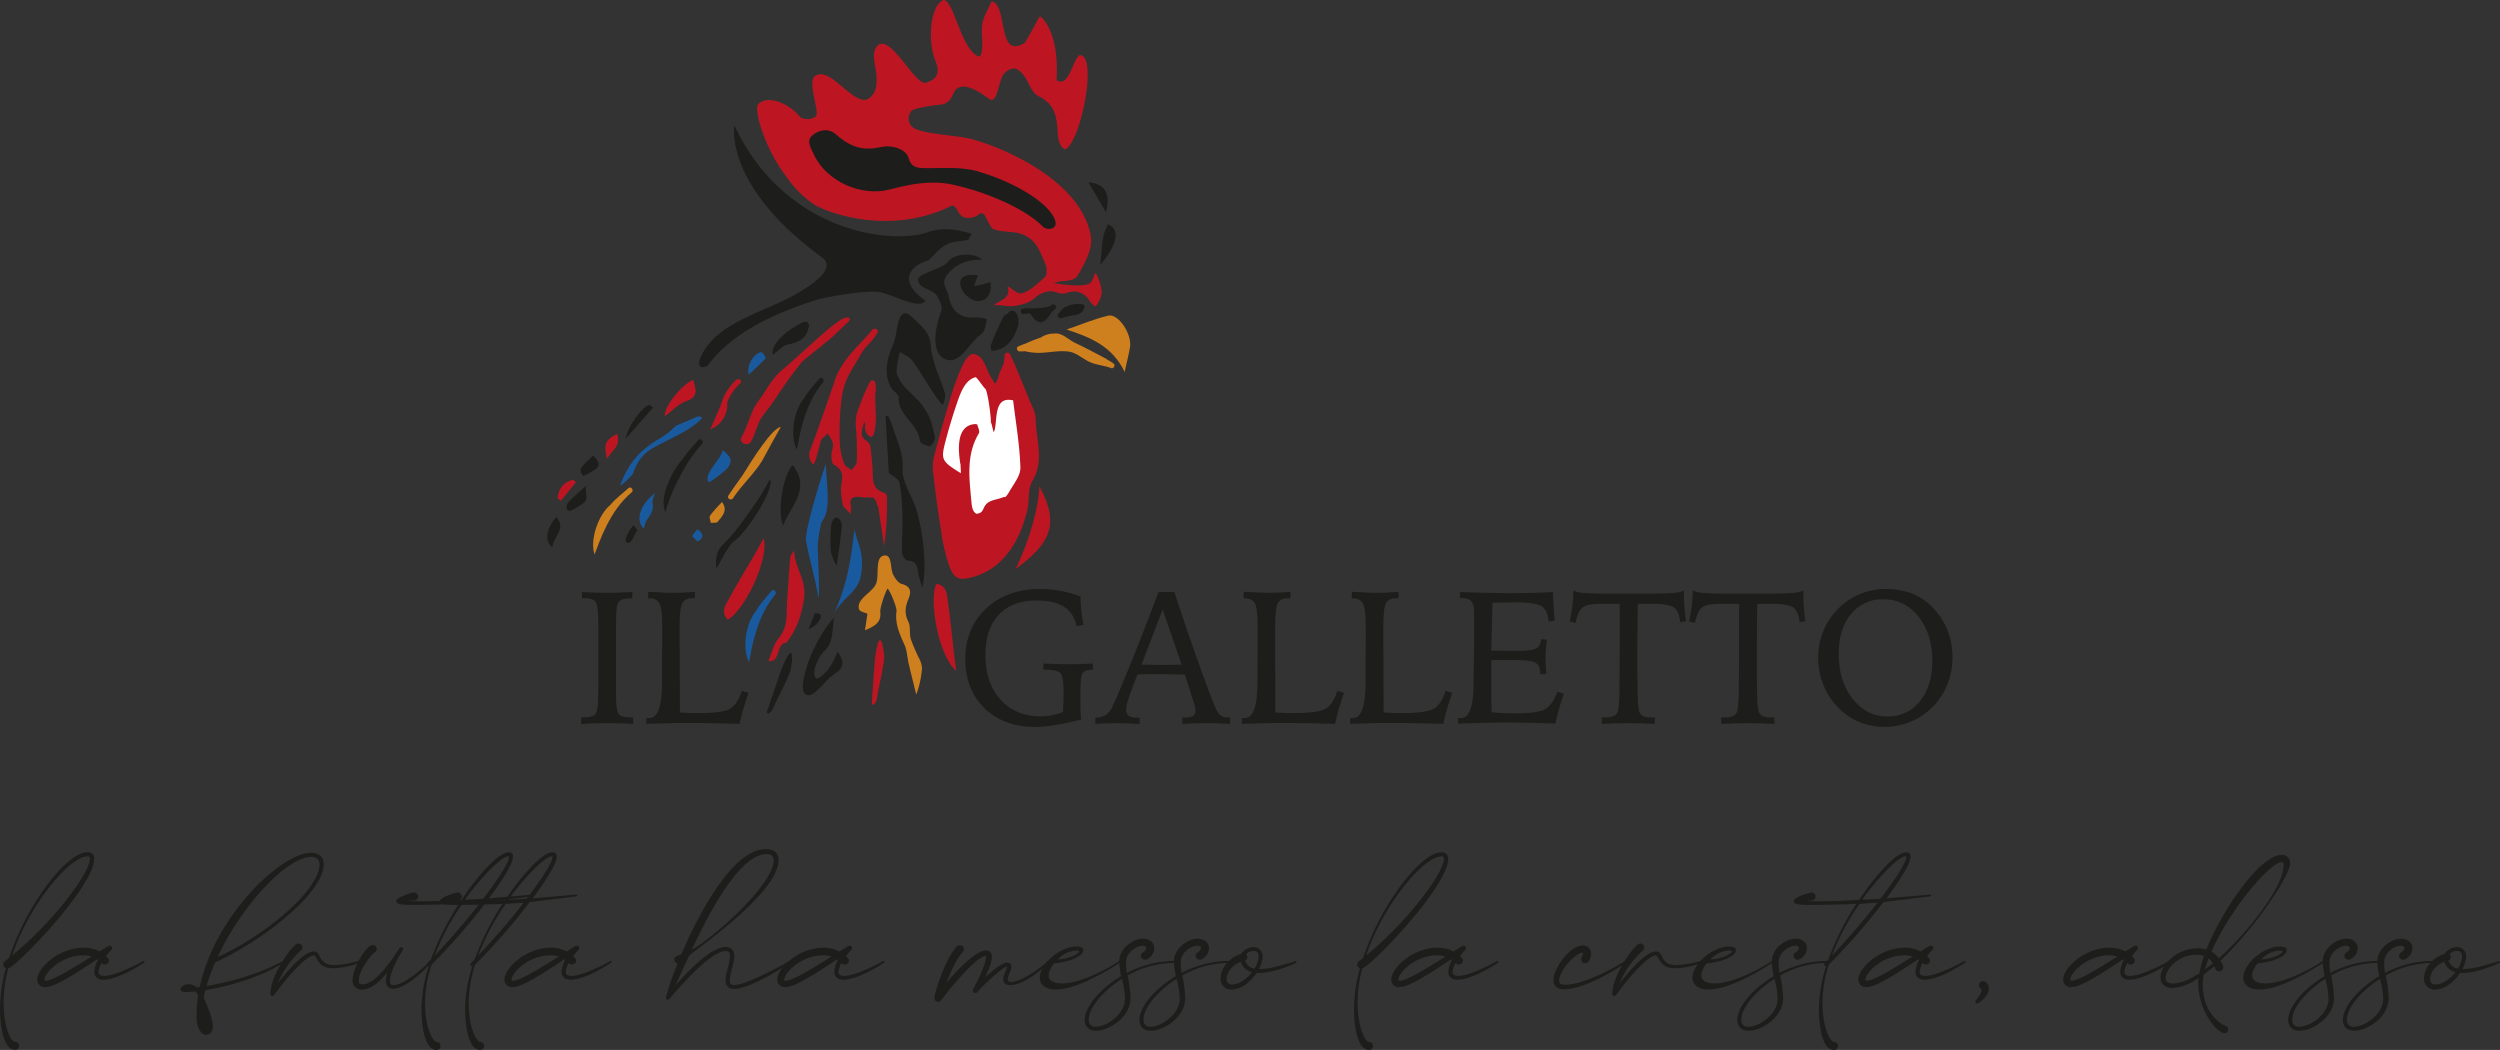 <svg xmlns="http://www.w3.org/2000/svg" width="899.87" height="377.92" viewBox="0 0 899.87 377.92">
  <rect x="0" y="0" width="899.87" height="377.92" fill="#333333" stroke="none"/>
  <defs>
    <style>
      .b11a8364-b866-49bd-b548-69d18d872000 {
        fill: #1d1d1b;
      }

      .f8e5633c-043f-4994-8cb8-2d38a9493977 {
        fill: #bd1622;
      }

      .b64da23d-872b-4bf1-b877-3280d9d9bcda {
        fill: #ce7f1e;
      }

      .b6aaef7f-c2d1-4dab-9ac8-bc69a0f997d7 {
        fill: #195a9f;
      }

      .a7bfb7f4-14d2-4918-849b-affa10779a7b {
        fill: #fff;
      }

      .ad7089d7-5f4e-443e-b7b8-9c2a568d19ba {
        fill: none;
      }
    </style>
  </defs>
  <title>Logo e claim</title>
  <g id="a6488b3a-a43a-47e8-826b-7a845cb8d96a" data-name="Livello 2">
    <g id="b20a2088-5b94-496c-ba1e-adc222c90ff8" data-name="Livello 1">
      <g>
        <g>
          <g>
            <path class="b11a8364-b866-49bd-b548-69d18d872000" d="M209.48,213.11c1.55.08,3.09.15,4.62.19s3,.07,4.49.07c1.24,0,2.62,0,4.16-.07s3.14-.11,4.85-.19v2.26H227a7.94,7.94,0,0,0-3.24.5,2.82,2.82,0,0,0-1.51,1.66,10.48,10.48,0,0,0-.38,2.48c-.08,1.14-.12,3-.12,5.57v23.2c0,2.61.06,4.46.18,5.52a7.51,7.51,0,0,0,.58,2.36,2.51,2.51,0,0,0,1.55,1.2,10.29,10.29,0,0,0,3.14.37h.7v2.32c-1.91-.08-3.67-.15-5.29-.2s-3-.06-4-.06c-1.29,0-2.74,0-4.36.06s-3.31.12-5.08.2v-2.32h.66a10.3,10.3,0,0,0,3.16-.37,2.5,2.5,0,0,0,1.53-1.2,8.63,8.63,0,0,0,.65-2.94q.18-2.06.18-7.41V228c0-3.48,0-6-.14-7.43a12.71,12.71,0,0,0-.43-3.08,2.68,2.68,0,0,0-1.44-1.66,7.81,7.81,0,0,0-3.24-.5h-.6Z"/>
            <path class="b11a8364-b866-49bd-b548-69d18d872000" d="M233.35,213c2.37.14,4.17.23,5.4.29s2.23.08,3,.08c1.44,0,2.85,0,4.24-.08s2.77-.14,4.14-.25v2.33h-1a3.62,3.62,0,0,0-3.56,1.81c-.62,1.2-.93,4-.93,8.32v6.61l.1,24.35c1.24.07,2.42.12,3.54.16s2.18.05,3.17.05q8.93,0,11.49-1.65t4.11-6.37l2.39.73q-1,2.87-1.82,5.62t-1.4,5.55q-5.52-.17-10.16-.24t-8.7-.09q-2.85,0-6.38.09t-8.31.24V258.4l.45.05h.64q4.5,0,4.53-12.79c0-1.93,0-3.43,0-4.52l.07-9q0-1.46,0-3.75c0-1.53,0-2.59,0-3.19,0-4.08-.32-6.73-1-8s-1.92-1.84-3.8-1.84h-.27Z"/>
            <path class="b11a8364-b866-49bd-b548-69d18d872000" d="M388.9,214.67c.05,1.64.16,3.31.33,5s.44,3.43.77,5.21l-2.53.53a10.24,10.24,0,0,0-4.45-7q-3.54-2.25-10-2.26-8.71,0-13.51,5.13t-4.81,14.49q0,10.08,5.48,16.09t14.54,6a19.2,19.2,0,0,0,3.82-.39,26.56,26.56,0,0,0,4.09-1.18c.07-1.7.12-3.16.15-4.35s.05-2.18.05-2.93q0-5.69-1.26-6.83T376,241.07h-.46v-2.26c1.88.09,3.63.15,5.24.2s3,.06,4.07.06c1.62,0,3.13,0,4.54-.06s2.75-.11,4-.2v2.26c-1.86,0-3.08.36-3.64,1.08s-.85,2.95-.85,6.7v3.46c0,1.71,0,3,.06,4s.12,1.85.2,2.71l-3.29.73a65.07,65.07,0,0,1-13,1.93q-11.54,0-18.47-6.72t-6.94-17.82Q347.5,226,355,219t19.37-7a41.44,41.44,0,0,1,7.23.65A47.09,47.09,0,0,1,388.9,214.67Z"/>
            <path class="b11a8364-b866-49bd-b548-69d18d872000" d="M417,213.11h5.72q4.32,13.2,8.2,24.12t6.1,16.41q1.33,3.15,2.29,3.89a4.58,4.58,0,0,0,2.76.73h.67v2.29c-1.73-.08-3.31-.15-4.74-.2s-2.63-.06-3.61-.06c-1.24,0-2.6,0-4.09.06s-3.05.12-4.72.2v-2.29h.63a6.53,6.53,0,0,0,3.23-.55,2.21,2.21,0,0,0,.86-2,5.89,5.89,0,0,0-.13-1.18,14.14,14.14,0,0,0-.43-1.55l-3.26-10.2-3.46,0c-2.66-.06-4.37-.1-5.12-.1l-4.27,0c-1.34,0-2.74,0-4.18.08-1.57,4-2.65,6.88-3.22,8.7a15,15,0,0,0-.87,3.9,2.66,2.66,0,0,0,.87,2.28,5.39,5.39,0,0,0,3.09.65h.9v2.29c-1.62-.08-3.13-.15-4.54-.2s-2.66-.06-3.77-.06q-1.33,0-3.33.06c-1.33,0-2.77.12-4.32.2v-2.26a7.33,7.33,0,0,0,3.74-.94,7.2,7.2,0,0,0,2.41-3q1.86-3.89,6.6-15.59T417,213.11Zm1.5,6.25-7.62,19.88,1.83,0c2.51.07,4.21.11,5.13.11,1.1,0,3.11,0,6-.11l1.46,0Z"/>
            <path class="b11a8364-b866-49bd-b548-69d18d872000" d="M447.69,213c2.37.14,4.17.23,5.4.29s2.22.08,3,.08c1.44,0,2.85,0,4.24-.08s2.76-.14,4.14-.25v2.33h-1c-1.76,0-2.94.6-3.56,1.81s-.93,4-.93,8.32v6.61l.09,24.35c1.25.07,2.43.12,3.55.16s2.18.05,3.17.05q8.91,0,11.49-1.65t4.11-6.37l2.39.73q-1,2.87-1.83,5.62c-.53,1.84-1,3.69-1.39,5.55q-5.52-.17-10.16-.24c-3.1-.06-6-.09-8.7-.09q-2.85,0-6.38.09t-8.32.24V258.4l.45.05h.65q4.49,0,4.53-12.79c0-1.93,0-3.43,0-4.52l.06-9c0-1,0-2.22,0-3.75s0-2.59,0-3.19c0-4.08-.32-6.73-1-8s-1.92-1.84-3.81-1.84h-.26Z"/>
            <path class="b11a8364-b866-49bd-b548-69d18d872000" d="M486.63,213c2.37.14,4.17.23,5.4.29s2.22.08,3,.08c1.44,0,2.86,0,4.25-.08s2.76-.14,4.14-.25v2.33h-1a3.6,3.6,0,0,0-3.55,1.81c-.63,1.2-.93,4-.93,8.32v6.61l.09,24.35c1.24.07,2.43.12,3.55.16s2.17.05,3.17.05q8.91,0,11.49-1.65c1.71-1.1,3.09-3.22,4.1-6.37l2.4.73q-1,2.87-1.83,5.62t-1.4,5.55c-3.67-.11-7.06-.19-10.15-.24s-6-.09-8.7-.09c-1.9,0-4,0-6.38.09s-5.13.13-8.32.24V258.4l.45.05H487q4.49,0,4.52-12.79c0-1.93,0-3.43,0-4.52l.06-9c0-1,0-2.22,0-3.75s0-2.59,0-3.19q0-6.12-1-8c-.66-1.23-1.92-1.84-3.81-1.84h-.26Z"/>
            <path class="b11a8364-b866-49bd-b548-69d18d872000" d="M525.57,213.11q5.8.19,10.4.29t7.91.1q3.71,0,7.47-.1c2.52-.06,5.07-.16,7.67-.29,0,1.66.08,3.36.19,5.1s.25,3.48.4,5.24l-2.22.2q-.27-4-2.46-5.41t-9.48-1.41q-1.87,0-6.82.1l-1.46,0c0,2.66-.11,5.92-.2,9.78s-.15,6.36-.17,7.51h1c1.3,0,2.93,0,4.9.05s3.27,0,3.94,0q4.82,0,6.37-.89a3.77,3.77,0,0,0,1.67-3.33l2.1.2c-.16,1.37-.27,2.65-.35,3.82s-.11,2.26-.11,3.26c0,.58,0,1.82.16,3.73.05.68.08,1.21.1,1.56l-2.16.06v-.26c0-1.89-.55-3.16-1.65-3.83s-3.66-1-7.69-1H536.8c0,1.09,0,2.58,0,4.5s0,3.3,0,4.14c0,1.46,0,3,0,4.57s.07,3.45.13,5.57q1.67.21,3.78.3c1.4.07,3,.1,4.63.1q8.36,0,11-1.61t4.2-6.2l2.39.8c-.66,1.84-1.25,3.64-1.76,5.42s-.95,3.53-1.33,5.28c-3.48-.13-6.71-.23-9.71-.29s-5.69-.1-8.11-.1c-3.3,0-8.63.12-16,.36l-1.2,0V258.4l.45.05h.65q4.43,0,4.49-12.44c0-2.08,0-3.71.07-4.88l.13-9.08c0-1.95,0-3.85,0-5.69s0-3.83,0-6c0-1.91-.35-3.23-1.06-4s-2-1.1-3.79-1.1h-.26Z"/>
            <path class="b11a8364-b866-49bd-b548-69d18d872000" d="M576.57,258.23h1.16a7,7,0,0,0,3.36-.59,3.27,3.27,0,0,0,1.4-2.14,51.37,51.37,0,0,0,.41-7.48q.12-6.45.12-20.09v-10.6H576.3c-3.26,0-5.45.43-6.6,1.31s-2,2.72-2.54,5.54l-2.17-.47a56.24,56.24,0,0,0,1-5.68,47,47,0,0,0,.33-5.49,10.36,10.36,0,0,0,4,.9q3,.26,10.66.26h8.11q10.11,0,13-.25a10.66,10.66,0,0,0,4.07-.91q0,.33,0,1.05c0,.47,0,.84,0,1.08,0,1.39.06,2.84.18,4.32s.31,3,.55,4.59l-2.1.4c-.26-2.51-.94-4.21-2-5.12s-3.41-1.42-6.93-1.53H589.5c0,1.26,0,3-.07,5.35q-.06,9.07-.06,12.21c0,7.86,0,13.2.15,16a24.42,24.42,0,0,0,.51,5.22,2.76,2.76,0,0,0,1.44,1.66,7.55,7.55,0,0,0,3,.47h1.17v2.32c-1.84-.08-3.58-.15-5.21-.2s-3.08-.06-4.37-.06q-1.7,0-4.17.06c-1.65,0-3.44.12-5.37.2Z"/>
            <path class="b11a8364-b866-49bd-b548-69d18d872000" d="M619.53,258.23h1.17a7,7,0,0,0,3.35-.59,3.2,3.2,0,0,0,1.4-2.14,50.61,50.61,0,0,0,.42-7.48q.11-6.45.11-20.09v-10.6h-6.71c-3.26,0-5.46.43-6.6,1.31s-2,2.72-2.55,5.54l-2.16-.47c.42-1.92.74-3.82,1-5.68a47,47,0,0,0,.33-5.49,10.26,10.26,0,0,0,4,.9q3,.26,10.66.26h8.11q10.11,0,13-.25a10.71,10.71,0,0,0,4.07-.91q0,.33,0,1.05c0,.47,0,.84,0,1.08,0,1.39.06,2.84.19,4.32s.3,3,.54,4.59l-2.09.4c-.27-2.51-1-4.21-2.05-5.12s-3.4-1.42-6.93-1.53h-6.28c0,1.26-.05,3-.07,5.35q-.06,9.07-.07,12.21c0,7.86,0,13.2.16,16a23.73,23.73,0,0,0,.51,5.22,2.77,2.77,0,0,0,1.43,1.66,7.57,7.57,0,0,0,3.06.47h1.16v2.32c-1.84-.08-3.57-.15-5.2-.2s-3.09-.06-4.38-.06c-1.12,0-2.52,0-4.17.06s-3.44.12-5.37.2Z"/>
            <path class="b11a8364-b866-49bd-b548-69d18d872000" d="M678.69,212a26.34,26.34,0,0,1,9,1.44,21,21,0,0,1,7.2,4.48,25.07,25.07,0,0,1,5.91,8.48,26,26,0,0,1,2,10.24,25.69,25.69,0,0,1-2.16,10.44,24.32,24.32,0,0,1-6.15,8.48,24.43,24.43,0,0,1-25.72,4.12,22.62,22.62,0,0,1-7.9-5.82,25.19,25.19,0,0,1-4.77-7.91,26.07,26.07,0,0,1-1.65-9.24,25.15,25.15,0,0,1,2-9.93,24.57,24.57,0,0,1,13.38-13.09A23.64,23.64,0,0,1,678.69,212Zm16.82,25.8q0-9.67-5-15.88a15.47,15.47,0,0,0-12.57-6.2,14.43,14.43,0,0,0-11.68,5.32q-4.41,5.32-4.41,14.24,0,9.9,5,16.25t12.51,6.36a14.33,14.33,0,0,0,11.69-5.47Q695.51,247,695.51,237.81Z"/>
          </g>
          <g>
            <g>
              <path class="b11a8364-b866-49bd-b548-69d18d872000" d="M233.75,145.71c-2.33.43-7.82,7.67-8.55,12.23l9.85-11.2Z"/>
              <path class="f8e5633c-043f-4994-8cb8-2d38a9493977" d="M249.53,136.68c-4,1.68-10.51,9.46-10.24,13.16,2.82-2.07,5-4.56,7.74-5.47C252,142.7,250.16,139.77,249.53,136.68Z"/>
              <path class="b11a8364-b866-49bd-b548-69d18d872000" d="M294.89,136.26c-1.83,2.34-4,4.47-5.43,7.06-3.59,4.05-5.32,13.59-2.62,18.53,1-5.16,2.71-16.4,9.41-24.24C297,136.68,295.65,135.29,294.89,136.26Z"/>
              <path class="b11a8364-b866-49bd-b548-69d18d872000" d="M251.38,158.37c-1.9,2.28-4.11,4.34-5.65,6.88-3.73,3.92-8.73,14.05-6.2,19.08,1.22-5.13,6.22-17,13.17-24.57C253.52,158.86,252.17,157.42,251.38,158.37Z"/>
              <path class="b64da23d-872b-4bf1-b877-3280d9d9bcda" d="M227.35,177.24c.94-.78-.2-2.38-1.12-1.55-2.19,2-4.66,3.74-6.53,6.05-4.22,3.39-7.52,12.5-5.69,17.83C215.91,194.65,219.44,183.85,227.35,177.24Z"/>
              <path class="b11a8364-b866-49bd-b548-69d18d872000" d="M291.14,117.58A1.39,1.39,0,0,0,290,115.8a3.09,3.09,0,0,0-.8.11c-6.81,3.23-12,8.47-11,11.81,1.86-1.34,3.45-3.29,5.36-3.69C288.15,123.07,290.25,121.67,291.14,117.58Z"/>
              <path class="b64da23d-872b-4bf1-b877-3280d9d9bcda" d="M263.84,179.36c3.1-4.78,7.43-8.59,10.45-13.42,0,.08,2.69-5.1,6.8-12.31-3.26.6-9.9,11.16-13.8,17.42-.2.32-3.61,5-5.11,7.34C261.51,179.43,263.17,180.39,263.84,179.36Z"/>
              <path class="f8e5633c-043f-4994-8cb8-2d38a9493977" d="M270.42,158.82c1.21-2.19,1.73-4.42,2.72-6.65,1.16-2.64,2.93-4.35,4.54-6.59.24-.33,6.23-9.39,8.75-12.45.75-.92,1.46-1.88,2.17-2.83,1.23-1.17,9.87-7.93,11.1-9.1l5.43-5.15a1.52,1.52,0,0,0,.34-.33l.11-.1,0,0c.85-1.4-.38-1.73-2.23-.89-4,1.85-16.86,14.42-21.65,18.29-3.6,2.9-6,7.66-8.63,11.21-3,4-3.69,8.71-6.12,13.06C265.72,159.41,269.22,161,270.42,158.82Z"/>
              <path class="f8e5633c-043f-4994-8cb8-2d38a9493977" d="M206.29,172.65c-3.65.89-5.17,3.36-5.62,6.62l1.21,1q2.72-3.36,5.42-6.71Z"/>
              <path class="b11a8364-b866-49bd-b548-69d18d872000" d="M198.8,197.07c.39-4,5.25-6.86,1.41-10.93C196.63,190.3,195.91,194.51,198.8,197.07Z"/>
              <path class="f8e5633c-043f-4994-8cb8-2d38a9493977" d="M222.06,156.14c-4.33,2.5-4.77,3.59-3.59,9.05C220,162.39,223.77,160.45,222.06,156.14Z"/>
              <path class="b11a8364-b866-49bd-b548-69d18d872000" d="M213.47,163.94c-5.23,5.07-5.23,5.07-3.55,7.4C216.3,168.38,216.77,167.41,213.47,163.94Z"/>
              <path class="b6aaef7f-c2d1-4dab-9ac8-bc69a0f997d7" d="M274.09,126.81c-2.23-.06-5.6,4.5-4.56,8,2.06-1.91,4.16-3.79,6.09-5.83C275.76,128.84,274.65,126.82,274.09,126.81Z"/>
              <path class="b11a8364-b866-49bd-b548-69d18d872000" d="M204.49,180.82a3.37,3.37,0,0,0-.51,2.3c0,.32,1,.95,1.22.84,1.93-1.08,4.08-2,5.53-3.58.72-.79.12-2.8.12-5.45C207.94,177.59,206.12,179.12,204.49,180.82Z"/>
              <path class="b11a8364-b866-49bd-b548-69d18d872000" d="M356.46,101.55c-1.19.35-2.38.72-3.59,1-.59.16-1.21.2-2.27.36l1.4-3.82c-5.23-.81-7.63,1.32-5.75,5.12.93,1.89,3.23,3.94,5.41,4.16C354.85,108.72,357.25,105.85,356.46,101.55Z"/>
              <path class="b11a8364-b866-49bd-b548-69d18d872000" d="M389.61,109.52a9.63,9.63,0,0,0-5.91.94.87.87,0,0,0-.77.27h0a17.52,17.52,0,0,0-2.05,2.41c-.51.74.23,1.44.94,1.38a.9.9,0,0,0,.69-.07c2.12-1.1,5.33-.52,7-2.27h.14V112a3.57,3.57,0,0,0,.68-1.32A1,1,0,0,0,389.61,109.52Z"/>
              <path class="f8e5633c-043f-4994-8cb8-2d38a9493977" d="M292.82,73.46c3.57,2.49,26.7,11.87,49.4.73,2.47-1.21,2.13,4.25,6,4.25,4.81,0,4.09-3,6.11-1.08.36.35,2.38,4.82,3,5,4.49,1.77,8.55.31,12.69,3,3.69,2.36,4.64,6.13,6.4,10,.41.92.41,3.76-.14,4.24-2.55,2.21-5.06,4.86-8.21,5.9-1.8.59-2.33-.72-5.45-2.52,1.52,4.38-2.52,5-5,6.89,3-.2,5.48.7,8.11.17s4.92-1.06,7-3a9.4,9.4,0,0,1,5.08-2.21c1.68-.2,4.09,1.35,5.58.76,3.62-1.41,6.86-.53,8.86,2.74.48.79,1.71,2,2,1.92,1-.55,2.29-3.8,2.29-4.63,0-3.19-1.83-7.35-2.42-7.37-.44,1.46-1,3.18-1.79,3.68-2.74,1.81-12.84,0-12.84,0,2.83-1.5,6.73.21,8.66-3.16,2.47-4.33,5.4-9.42,4.4-14.32-4.11-20.17-32.32-31.5-42.33-34.26-5.43-1.5-14.67-1.64-20-3.5-3.34-1.17-3.85-4.07-2.34-6.56.7-1.14,6.62-2,9.07-2.31,2.19-.24,4.4.1,6.25-4.22,2.48-5.81,10.71.44,12.79,2,3,2.24,3.34-6.21,5.23-8.83a5.39,5.39,0,0,1,3.8-2.14c1.18,0,2.6,1.33,3.44,2.43,1.86,2.47,2.91,6.4,5.22,7.49,10.75,5,4.22,16.34,9.69,19.26,5.54-2.44,11.76-33.06,5.54-34-2.66.45-3.83,12-8.61,9.09,1.08-18.18-5.71-22.89-5.87-23-.44-.22-2.27,4.31-5.62,9.57-9.57,5.75-6.22-11.48-11-14.65-.42-.27-.78-.53-1-.08-2.58,5.52-3.79,6.6-3.31,12.82.15,1.94.21,7.46-1.44,6.7C345.76,17.33,343.37.1,339.6,0c-4.84,2-5.8,14.94-2.89,21.89,1.67,4,.84,6.57-3.39,7.88S319,8.71,314.88,18c-1.18,4.08,1.69,8.39.26,14.13-.47,1.86-2.54,4.08-4.31,3.83-5.75-.8-12.44-12-17.54-8.57-2.63,1.84,1.57,12.68.53,14.21s-4.84,1.76-6.05.26c-3.42-4.21-11-7.94-14.74-4.47-2,1.82,2.37,16.32,10,26.18A38.26,38.26,0,0,0,292.82,73.46Z"/>
              <path class="f8e5633c-043f-4994-8cb8-2d38a9493977" d="M265.05,136.72a19.31,19.31,0,0,0-5.67,9.3q-1.86,4.26-3.71,8.51a9.43,9.43,0,0,0,6.07-9.66,17.91,17.91,0,0,1,4.67-6.81C267.32,137.23,266,135.88,265.05,136.72Z"/>
              <path class="b11a8364-b866-49bd-b548-69d18d872000" d="M398.84,80.72c-2.83,5-2,10-2.89,14.67C400.92,89.77,404.14,82.88,398.84,80.72Z"/>
              <path class="b11a8364-b866-49bd-b548-69d18d872000" d="M365.6,112.36a1,1,0,0,0-1.05-.39.77.77,0,0,0-.9,0,6.66,6.66,0,0,0-1.16,1.08,2.35,2.35,0,0,0-1.28.91,97.52,97.52,0,0,0-4.52,10.18c-.26.64.12,1.54.19,2.15,6-.36,8.11-4.71,9.68-9.15a1.73,1.73,0,0,0,0-.88A5.24,5.24,0,0,0,365.6,112.36Z"/>
              <path class="b11a8364-b866-49bd-b548-69d18d872000" d="M391.73,65.54l6.37,10.89C400.31,67.57,395.84,66.11,391.73,65.54Z"/>
              <path class="b11a8364-b866-49bd-b548-69d18d872000" d="M378.47,109.82c-1.43,1.25-7.8,1.19-7.8,1.19a11.35,11.35,0,0,0-2.63.16c-1.2.24-.69,2.09.51,1.84a11.89,11.89,0,0,1,2.21-.21c2.83,4.28,4.91,4.35,7.81-.49.43-.36.85-.74,1.25-1.14C380.71,110.3,379.38,109,378.47,109.82Z"/>
              <path class="b11a8364-b866-49bd-b548-69d18d872000" d="M303,189.15c.08-.9-.84-2.94-2-2.88s-1.78,2.14-1.89,3.28a72.29,72.29,0,0,0-.07,8.71c0,.75,1.57,5.14,2.15,5.21C301.77,199.62,302.73,193,303,189.15Z"/>
              <path class="f8e5633c-043f-4994-8cb8-2d38a9493977" d="M311.9,178.91c.61.25,2.52.25,2.3.07a3.16,3.16,0,0,1,.38.34,4.44,4.44,0,0,1,1.1,2.36.83.83,0,0,0,.41.6c.73,4.74,1.43,9.48,2.14,14.23a100.08,100.08,0,0,0,1-17.84,1.68,1.68,0,0,0-.9-1.3c-4-1-4.13-4.05-4.22-7.31-.08-2.92-.39-5.84-.74-8.74a3.56,3.56,0,0,0-1.15-2.45c-3.28-1.8-1.77-4.15-1.17-7.08.15.34.28.65.41,1a4.19,4.19,0,0,0,1.3,4.14c.15.13,1,.42,1.09.17a.79.79,0,0,0,.41-.36c1.32-2.56,1-8.53.91-8.67,0-2.15-.2-4.24-.12-6.3a10.77,10.77,0,0,0-.06-4.27,1,1,0,0,0-1.84,0h0a61,61,0,0,0-3.76,8.67,14.51,14.51,0,0,0-1.32,7.41,102.62,102.62,0,0,1,.32,12.65c0,1-1.2,2-1.84,3-.9-.71-2.26-1.25-2.63-2.18a25.9,25.9,0,0,1-1.56-6.44,97,97,0,0,1,.6-17.42c1.1-7.11,3.18-9,7.3-16.38a21.28,21.28,0,0,1,2.43-3,20.46,20.46,0,0,0,3.17-4.08,1,1,0,0,0-1.17-1.37,1,1,0,0,0-.81.41c-2.9,4.08-11.39,10.53-13.79,19.41,0,.1-6.21,18-8.65,24.41-.44,1.17,0,3.79,1.39,4.54.41.22,1.92-5.75,2.6-8.31.29-1.08,1.64-1.87,2.5-2.79.66,1.22,1.67,2.39,1.87,3.69s-.54,2.78-.53,4.18c0,1.16.16,3,.87,3.35,2.93,1.58,3.37,3.61,2.76,6.74-.48,2.42,0,5.09.43,7.58.17,1,1.4,1.79,2.85,3.51,0-.75.06-1.47.11-2.13,0-.23,0-.44.05-.65-1.47-5,4.27-3.11,5.38-3.19A1,1,0,0,1,311.9,178.91Z"/>
              <path class="b11a8364-b866-49bd-b548-69d18d872000" d="M225.62,195.26c1.71.87,2.62-2.8,3.74-4.34.14-.19-.84-1.21-1.31-1.85C226.68,190.52,224.15,194.5,225.62,195.26Z"/>
              <path class="b6aaef7f-c2d1-4dab-9ac8-bc69a0f997d7" d="M310,199.3c-.94-4.28-1.5-4.8-2.47-8.66-1.14,10.17-2.35,18.9-7.15,29.87,3.52-5.8,7.82-7.15,9.32-12.48A23.59,23.59,0,0,0,310,199.3Z"/>
              <path class="b11a8364-b866-49bd-b548-69d18d872000" d="M340.44,129.37c5.19,1.88,8.56-6.1,12.58-9a3.69,3.69,0,0,0,1.31-1.65,36,36,0,0,0,.89-3.86,13.58,13.58,0,0,0-3.64-.63c-5.58.66-9.17-2.06-10.12-7.75-.2-1.21-1-2.3-1.33-3.49-.52-2.11-.3-2.71,1.35-4.72,2.51-3.07,6.81-5,12.08-4.76-2.48-2.58-10-2.71-12.61,1-1.34,1.92-10.1,4-10.4,5.83-.57,3.37,4.93,3.73,6.46,5.82,1.18,1.63,2.36,4.41,1.75,6C336.29,118.48,335.19,127.46,340.44,129.37Z"/>
              <path class="f8e5633c-043f-4994-8cb8-2d38a9493977" d="M371.56,173.22c4.51-7.46,1.32-15,1.22-22.42,0-2.39-1.39-4.8-2.37-7.11-1.45-3.45-5.78-14.45-7-16.34a1,1,0,0,0-1.79.48,14.4,14.4,0,0,1-.45,3.36c-.39.84-.77,1.68-1.18,2.51s-1.66,6.35-2.32,3.44c-2.67-2.95-2.89-8.63-6.85-9.67-2.22-.58-4.06,3.32-4.95,5.37a87.57,87.57,0,0,0-3.67,10.1c-2.15,7.23-4.22,14.49-6.09,21.8a17.25,17.25,0,0,0-.14,6.17c.77,6.48,1.62,13,2.67,19.41a71,71,0,0,0,2.84,12.84c1.92,5.23,3.53,6,8.81,4.5A23.56,23.56,0,0,0,359.1,203c5.79-5.12,8.93-12,10.69-19.45C370.6,180.16,369.87,176,371.56,173.22Z"/>
              <path class="b11a8364-b866-49bd-b548-69d18d872000" d="M294.1,244.35c-2.75-1.39.7-8.3,2.32-9.71,3.79-3.31,3-7.4,3.77-12.35-7.87,8.65-13.15,24.82-10.54,27.37,2.79,2.72,6.92-4.61,10.64-7,3.46-2.22,3.86-4.35,1.22-8.07C299.72,238.94,297.7,242.47,294.1,244.35Z"/>
              <path class="b11a8364-b866-49bd-b548-69d18d872000" d="M324.89,168.77c.3-6-2.27-10.76-3.86-16a25.85,25.85,0,0,0-1.42-3.19l-.85.23c.39,6.95.79,13.9,1.16,20.4,1.45,1.25,3.59,2.19,3.84,3.48A76.25,76.25,0,0,1,324.83,186c.11,4.26-.29,8.54-.16,12.8,0,1.07,1.25,3,1.95,3,3.28,0,3.5,2.2,3.91,4.55a52.14,52.14,0,0,0,1.4,5.14c2.17-7.53-.19-24.21-3.08-30.73C327.13,176.87,324.69,172.69,324.89,168.77Z"/>
              <path class="b64da23d-872b-4bf1-b877-3280d9d9bcda" d="M327.85,230.07c-.59-2,0-4.49-.88-6.27-1.47-2.9-1.16-5.37,0-8.13,1.08-2.53,1-4.59-2.42-5.49-1.23-.32-2.34-2-3-3.24-1.18-2.17-.35-7.13-3-7-4,.2-1.81,7.35-3.33,10.42s-6.79,5.14-6.08,8.69c.26,1.29,2.17,1.33,3.08,1.89-.27,1.86-.51,3.46-.88,5.94,4-1.67,5.92-3.07,5.51-6.75-.14-1.24,1.75-6.93,2.64-8.29,1.18,1.3,3.37,7,3.21,8.12-.62,4.57,1.14,8.28,2.89,12.19.9,2,.95,4.41,1.46,6.61.88,3.77,1.83,7.51,2.75,11.27a34,34,0,0,0,2.07-9.52,8.28,8.28,0,0,0-1-3.44A72.41,72.41,0,0,1,327.85,230.07Z"/>
              <path class="b6aaef7f-c2d1-4dab-9ac8-bc69a0f997d7" d="M297.34,166.79c-2.26,6.14-7.73,24.68-7.23,27.7,1.12,6.74,3.43,13.82,4.45,20.58.55-.08,0-11.68-.23-18.78,0-1.08,1-8.11,1.59-8.79C299.65,183.42,297,171.1,297.34,166.79Z"/>
              <path class="b11a8364-b866-49bd-b548-69d18d872000" d="M291.11,226.27c.85.31,5.18-3.13,4.24-4.93-.32-.62-1.32-.45-2-.67Z"/>
              <path class="f8e5633c-043f-4994-8cb8-2d38a9493977" d="M341.21,216.64c-.38-2.64-.37-5.89-4.18-6.49-2.87,6.3,1,26.41,7.17,31.27-.28-2-.59-4.09-.82-6.15C342.66,229.06,342.1,222.82,341.21,216.64Z"/>
              <path class="f8e5633c-043f-4994-8cb8-2d38a9493977" d="M274.89,193.7c-1,1.8-2,3.63-3,5.42-3.14,5.41-6.41,10.74-9.4,16.23-1.27,2.34-3.23,4.94-.52,7.7C268,219.72,276.93,201.29,274.89,193.7Z"/>
              <path class="b11a8364-b866-49bd-b548-69d18d872000" d="M281.83,189.28c2.84-7.34,10.21-13.42,3.51-21.85C282,170.5,279.66,183.67,281.83,189.28Z"/>
              <path class="b64da23d-872b-4bf1-b877-3280d9d9bcda" d="M398.37,129.37l.05-.11c-3.78-1.95-7.5-4-11.35-5.8-2.51-1.16-4.86-3.88-7.66-3.38h0a8,8,0,0,0-4.7,1.39,46.49,46.49,0,0,0-5.59,2.23.5.5,0,0,0-.12,0c-1,.38-1.53.6-2.47,1s-.42,1.8.49,1.79c.6,0,1.23,0,1.86-.08a21.82,21.82,0,0,0,5.34.6c3.66-.09,7.32-1,10.92-.37.23.07.46.1.68.17,2.5.82,4.45,2.72,6.87,3.69s4.89,1.07,7.25,2c.87.35,1.66-1,.93-1.6A14.65,14.65,0,0,0,398.37,129.37Z"/>
              <path class="f8e5633c-043f-4994-8cb8-2d38a9493977" d="M365.48,204.86c12.81-9.31,16-16.41,8.64-29.83C373.72,186.35,367.5,201.34,365.48,204.86Z"/>
              <path class="b64da23d-872b-4bf1-b877-3280d9d9bcda" d="M398.91,113.61c-5.1,1.22-10,3.29-15,5,8.64,2.83,16.45,6,20.91,15.28.85-3.92,1.51-6.41,1.92-8.94C407.53,120.25,402.52,112.74,398.91,113.61Z"/>
              <path class="b6aaef7f-c2d1-4dab-9ac8-bc69a0f997d7" d="M234.76,180.57c.06-.19.12-.39.19-.59l.76-2.41c-5.33,4-7.12,9.72-4,12.68l.18-.57.18-.56C232.12,186.82,236,184.9,234.76,180.57Z"/>
              <path class="b64da23d-872b-4bf1-b877-3280d9d9bcda" d="M255.57,185.61c-.38.54.16,1.73.27,2.62.59-.09,1.4,0,2-.15a1.79,1.79,0,0,0,.37-.11c1.93-2.35,3.84-4.26,1.68-7.29l-.37.4A49.3,49.3,0,0,0,255.57,185.61Z"/>
              <path class="b6aaef7f-c2d1-4dab-9ac8-bc69a0f997d7" d="M250.9,190.58l-.26.34c-.44.59-.92,1.23-1.54,2l1.58,1.63a3.7,3.7,0,0,1,.33.36C253.41,193.75,253.41,191.84,250.9,190.58Z"/>
              <path class="f8e5633c-043f-4994-8cb8-2d38a9493977" d="M276.8,237.88l.46.15c3.9-.59,2-6.33,5.75-6.68l.4-.5c3.28-4.22,4.95-9,5.95-15,1.18-7.09-3.43-11.52-3.48-17.56a4.39,4.39,0,0,0-1.44,2.47c-.43,5.07-.71,10.15-1.1,15.23-.37,4.66.51,9.45-3,13.64-1.87,2.22-2.53,5.44-3.74,8.21Z"/>
              <path class="b6aaef7f-c2d1-4dab-9ac8-bc69a0f997d7" d="M261.77,168.61c2.25-2.73,1.17-4.34-1.58-6.52-1.09,3.88-7.36,8.78-5,11.55A43,43,0,0,0,261.77,168.61Z"/>
              <path class="b11a8364-b866-49bd-b548-69d18d872000" d="M284.7,235c-.84-.24-3.07,4.92-3.31,5.61-2.31,6.6-3.21,9.24-5.41,15.88l.64.42c.46-.46,1.12-.83,1.37-1.39,2.64-5.9,4-7.8,6.46-13.78C284.72,241.09,285.66,235.28,284.7,235Z"/>
              <path class="b11a8364-b866-49bd-b548-69d18d872000" d="M264.51,194.59c4.48-3.18,14.65-19.11,12.64-22.16-1.22,2.21-2.19,4-2.85,5.16,0,0-9.08,13.92-13.26,17.58-3.21,2.82-3.61,5.7-3.21,9.34,1.18-1.41,1.75-3.12,2.67-4.61C261.66,198,262.78,195.82,264.51,194.59Z"/>
              <path class="b11a8364-b866-49bd-b548-69d18d872000" d="M334,83.56c-13.57,4.73-51.83-.2-69.69-38.48,0,.4-3.83,21.69,31.61,47.62,4.24,3.11,0,7.72-9.12,13C275,112.59,257.4,115.89,252,129.08c-.37.9-1.26,4.25,2.5,2.69,1-.4,7.47-14.12,40.14-24.05,0,0,12.28-2.87,20.29-2.72,4.52-.36,15.53,7,18.19,3.26-10.68-7.63-4.88-12.81,1.22-14.64,3.36-3.32,5.17-6,9.74-6.62,1.4-.21,2.8-.37,4.21-.53-2.11.24-.41,0,.28-.13.16-.33.28-.72.38-.91a12,12,0,0,1,.84-1.26C344.56,82.53,339.21,81.73,334,83.56Z"/>
              <path class="b11a8364-b866-49bd-b548-69d18d872000" d="M336.52,157.34c-.9-3.38-1.07-6.57-3.68-10.1-2.89-5.08-7.92-6.76-10.07-12.74-.29-1.58.66-6.05,1.17-7.78,1.38.88,3,1.52,4.08,2.68,2.37,2.55,8.26,13.46,11.21,16.31.47-.12,1.24-3,.86-4.28-1.71-5.59-4.7-11.08-5-16.72s-4.1-7.8-7.14-10.88c-1.73-1.76-3.46-1.42-4.38,1.38-1.06,3.22-.83,5.84-2.2,9-2.24,5.08-3.28,10.47-.7,15.19.73,1.34,2.84,2.46,2.79,3.62-.28,6.65,7.11,9.45,7.63,15.68.06.78,2.35,1.91,3.56,1.86C335.37,160.48,336.76,158.23,336.52,157.34Z"/>
              <path class="b6aaef7f-c2d1-4dab-9ac8-bc69a0f997d7" d="M227.81,170.45c2.77-7.4,5.72-8.53,12.75-12.09,4.21-2.14,8.32-4.08,11.76-7.41,1.19-1.15-1.52-1.28-2.26-.57l-6.7,2.84c-5,4.8-5.07,3.59-10.49,7.68-4.61,3.47-7.59,8.27-9.59,13.62C222.9,175.54,227.44,171.45,227.81,170.45Z"/>
              <path class="f8e5633c-043f-4994-8cb8-2d38a9493977" d="M316.76,230.45c-.88,0-1.72,5.54-1.78,6.27-.55,7-.75,9.75-1.19,16.73l.73.25a5.8,5.8,0,0,0,1-1.69c1.05-6.38,1.9-8.57,2.74-15C318.33,236.33,317.76,230.47,316.76,230.45Z"/>
              <path class="b6aaef7f-c2d1-4dab-9ac8-bc69a0f997d7" d="M277.67,212.7c-1.83,2.34-4,4.47-5.43,7.06-3.59,4-5.32,13.58-2.62,18.52,1-5.16,2.71-16.4,9.41-24.24C279.82,213.11,278.43,211.73,277.67,212.7Z"/>
            </g>
            <path class="b11a8364-b866-49bd-b548-69d18d872000" d="M292.61,48.55c2.48-1.94,5.67-2.48,8.34-.13,5.53,4.84,10,5.9,16.32,4.48,3.51-.78,8.82.52,9.83,4.14.71,2.56,2.31,3.4,5.06,3.46,6.62.16,13.47-.66,19.82,1.19,12,3.49,23.93,10.19,27.28,16.41,2.58,4.79-2.48,4.86-3.71,3.61-7.78-7.92-24.52-13.66-33.11-15.36-7.54-1.5-14.84-.07-22.14,1.85-10.23,2.69-22.91-2.82-27.43-12.75C291.81,53.12,290,50.6,292.61,48.55Z"/>
            <path class="a7bfb7f4-14d2-4918-849b-affa10779a7b" d="M363.16,177.22a9.15,9.15,0,0,1-1.34,1.75,1,1,0,0,0-.72,0c-2,.88-4.75.89-6.22,2.63-1.23,1.45-.85,3-3.19,3.3a1.15,1.15,0,0,0-.17.06c-1.08-.52-1.64-1.77-1.83-4-.74-8.46-2.1-17,2.65-25,.32-.53,0-1.48-.36-2.39a1,1,0,0,0-.18-.56c0-.11-.06-.23-.09-.33l-.16.1a.85.85,0,0,0-.49-.13c-7,.34-6.18,9.43-5.39,14.29a.59.59,0,0,0,.06.16c.06,1.07.11,2.15.13,3.24-7.3-4.57-7.34-4.78-5.15-12.94,1.25-4.64,2.67-9.25,4.27-13.78,1.36-3.85,3.16-7.15,6.21-7.84.51.08,3,3.95,3.49,4.16.76.82,2,9.24,2,12.2.36.25.71,3.12,1.07,3.38,1.55-3.63-.53-13.14,6.93-11.4.94,7.92,2.36,16,2.61,24.14C367.4,171.25,364.76,174.33,363.16,177.22Z"/>
          </g>
          <line class="ad7089d7-5f4e-443e-b7b8-9c2a568d19ba" x1="594.69" y1="202.3" x2="591.34" y2="202.3"/>
        </g>
        <g>
          <path class="b11a8364-b866-49bd-b548-69d18d872000" d="M33.89,309.23C33.89,319,6.18,347.82,3,348.54A47.77,47.77,0,0,0,1.3,360.78C1.3,370,4,375,5.42,375a1.44,1.44,0,1,1,0,2.88c-4,0-5.42-8.21-5.42-14.54a56,56,0,0,1,2.14-14.91,1.33,1.33,0,0,1-1-1.3c0-.86.62-1.15,2.14-2.3,6-18.58,20.53-38.09,28.24-38.09A2.2,2.2,0,0,1,33.89,309.23Zm-2.37-1c-6.18,0-20.68,16.7-27.17,35.71,14.65-11.95,28-29.66,28-34.78C32.36,308.51,32.13,308.22,31.52,308.22Z"/>
          <path class="b11a8364-b866-49bd-b548-69d18d872000" d="M51.82,346.53c-3.36,2.3-10.3,6.12-14.57,6.12-2.22,0-3.29-1.16-3.29-2.88a10.29,10.29,0,0,1,1.3-4.25,1.11,1.11,0,0,0-.3-.22c-7.87,5.19-15.12,10-18.55,10a2.67,2.67,0,0,1-3-2.74c0-4,7.56-11.45,16.79-11.45a11.6,11.6,0,0,1,5.57,1.37c3.44-2.08,3.29-2.08,3.67-2.08a.9.9,0,0,1,.91.86c0,.65-.45.58-2.21,2.88.92.79,1.07,1.15,1.07,1.66a1.41,1.41,0,0,1-1.45,1.36,1.55,1.55,0,0,1-1.22-.5,7.8,7.8,0,0,0-1.07,3.17c0,1.08.84,1.44,2,1.44,3.74,0,10.77-3.53,14-5.33.08,0,.15-.07.23-.07s.31.21.31.36S52,346.45,51.82,346.53ZM33,344.29a10.39,10.39,0,0,0-2.9-.43C22,343.86,16,350.2,16,352.65c0,.28,0,.36.53.36C19.08,353,27,348,33,344.29Z"/>
          <path class="b11a8364-b866-49bd-b548-69d18d872000" d="M77.46,346.38a71.89,71.89,0,0,0-3.13,8.5c17.1-2.81,27.56-9,27.56-9a.39.39,0,0,1,.38.36.41.41,0,0,1-.15.29c-8.09,5-18.63,8.28-28.17,9.86-.23.94-.46,1.8-.61,2.81,1.22,2.66,3.28,7.42,3.28,10.37,0,1.87-1.14,2.88-2.44,2.88-2.06,0-3.36-3-3.43-6V366a52.84,52.84,0,0,1,.53-7.63,4.13,4.13,0,0,0-1-1.52c-.76.08-2.37.22-3.21.22C66,357.11,65,356.89,65,356s1.68-1.73,2.82-1.73a4.45,4.45,0,0,1,3,1.15l1.07-.14c5.5-25.78,29.39-48.32,40.07-48.32,2.9,0,4.58,1.66,4.58,4C116.54,321.61,94,339,77.46,346.38Zm34.65-37.95c-8.77,0-25.11,17.36-33.81,36.08C95,337,115,320.53,115,311.1,115,309.44,114,308.43,112.11,308.43Z"/>
          <path class="b11a8364-b866-49bd-b548-69d18d872000" d="M129.36,346.6a31.69,31.69,0,0,1-9.23,1.94c-3.67,0-5-1.37-6.26-3.67-.31-.58-.46-.94-.92-.94-2.9,0-9.69,8.36-11.37,10.37-1,1.3-2,2.59-2.9,3.89a.75.75,0,0,1-.69.29.66.66,0,0,1-.68-.65c0-6.91,8.16-18.22,10-18.22a1.49,1.49,0,0,1,1.53,1.44,1.38,1.38,0,0,1-.46,1A34.39,34.39,0,0,0,99.9,354c2.29-2.95,9.16-11.52,13-11.52,3.21,0,1.07,4.9,7.63,4.9a39.65,39.65,0,0,0,8.63-1.51.39.39,0,0,1,.38.36A.4.4,0,0,1,129.36,346.6Z"/>
          <path class="b11a8364-b866-49bd-b548-69d18d872000" d="M152.41,349.41c-2.44,2.3-7.4,6.48-10.91,6.48-1.76,0-2.6-1.23-2.6-2.88a10,10,0,0,1,.54-3c-2.22,2.67-5.58,6.19-9.09,6.19a3.19,3.19,0,0,1-3.43-3.52c0-4.18,4.88-12.53,7.25-12.53a1.42,1.42,0,0,1,1.45,1.44,1.48,1.48,0,0,1-.61,1.15c-2.06,1.37-5.88,7.06-5.88,10.22,0,.94.31,1.37,1.37,1.37,5.58,0,13.13-12.89,13.29-13.1a.7.7,0,0,1,.61-.29.68.68,0,0,1,.68.72c0,.14,0,.22-1.37,2.38-1.22,2.16-3.36,6.55-3.36,9.07,0,.93.31,1.51,1.22,1.51,3.74,0,10.53-6,13.13-8.57a.41.41,0,0,1,.31-.14c.15,0,.3.21.3.36C155.31,346.6,152.56,349.19,152.41,349.41Z"/>
          <path class="b11a8364-b866-49bd-b548-69d18d872000" d="M191.94,322.62,175,324.71a223.08,223.08,0,0,1-19.69,22.54A46.15,46.15,0,0,0,153,360.93c0,9.86,3.13,14.11,4.12,14.11a1.44,1.44,0,1,1,0,2.88c-4.58,0-5.42-10.15-5.42-14.54a51.79,51.79,0,0,1,2.6-15.56.71.71,0,0,1-.69-.65c0-.43.15-.43,1.53-1.87a100.51,100.51,0,0,1,10-19.94c-4.88.21-9.69.28-13.81.36h-3.05c-3.36,0-5.65-.15-5.65-1.37,0-1.44,5.72-3.1,6.33-3.1a1.49,1.49,0,0,1,1.53,1.44,1.42,1.42,0,0,1-1.45,1.44,13.45,13.45,0,0,0-2,.15c1.06.07,2.9.14,5.49.14,4,0,9.24-.29,13.59-.5,2.59-4,12.13-17.14,17.09-17.14a1.42,1.42,0,0,1,1.45,1.58c0,3.24-6.71,12.39-8.7,15L191.72,322h.07a.35.35,0,0,1,.38.36C192.17,322.48,192.1,322.62,191.94,322.62Zm-19.08,2.3c-3.58.22-5.11.36-6.48.44A86.52,86.52,0,0,0,156.45,344C161.8,338.32,167.67,331.62,172.86,324.92Zm-5.49-1.08c2.13-.07,3.74-.14,6.56-.36,1.76-2.23,9.31-12.31,9.31-15.12,0-.14-.07-.14-.15-.14C180.19,308.22,172.1,317.15,167.37,323.84Z"/>
          <path class="b11a8364-b866-49bd-b548-69d18d872000" d="M207.59,322.62l-16.94,2.09A223.2,223.2,0,0,1,171,347.25a46.48,46.48,0,0,0-2.29,13.68c0,9.86,3.13,14.11,4.13,14.11a1.44,1.44,0,1,1,0,2.88c-4.58,0-5.42-10.15-5.42-14.54A52.1,52.1,0,0,1,170,347.82a.72.72,0,0,1-.69-.65c0-.43.16-.43,1.53-1.87a100.55,100.55,0,0,1,10-19.94c-4.89.21-9.69.28-13.82.36h-3c-3.36,0-5.65-.15-5.65-1.37,0-1.44,5.73-3.1,6.34-3.1a1.49,1.49,0,0,1,1.53,1.44,1.43,1.43,0,0,1-1.46,1.44,13.56,13.56,0,0,0-2,.15c1.07.07,2.9.14,5.5.14,4,0,9.23-.29,13.58-.5,2.6-4,12.14-17.14,17.1-17.14a1.42,1.42,0,0,1,1.45,1.58c0,3.24-6.72,12.39-8.7,15L207.36,322h.08a.35.35,0,0,1,.38.36C207.82,322.48,207.74,322.62,207.59,322.62Zm-19.08,2.3c-3.59.22-5.12.36-6.49.44A86.92,86.92,0,0,0,172.1,344C177.44,338.32,183.32,331.62,188.51,324.92Zm-5.5-1.08c2.14-.07,3.74-.14,6.57-.36,1.75-2.23,9.31-12.31,9.31-15.12,0-.14-.08-.14-.15-.14C195.84,308.22,187.75,317.15,183,323.84Z"/>
          <path class="b11a8364-b866-49bd-b548-69d18d872000" d="M220,346.53c-3.36,2.3-10.3,6.12-14.58,6.12-2.21,0-3.28-1.16-3.28-2.88a10.29,10.29,0,0,1,1.3-4.25,1.18,1.18,0,0,0-.31-.22c-7.86,5.19-15.11,10-18.55,10a2.67,2.67,0,0,1-3-2.74c0-4,7.55-11.45,16.79-11.45a11.63,11.63,0,0,1,5.57,1.37c3.44-2.08,3.28-2.08,3.66-2.08a.9.9,0,0,1,.92.86c0,.65-.46.58-2.21,2.88.91.79,1.07,1.15,1.07,1.66a1.41,1.41,0,0,1-1.45,1.36,1.58,1.58,0,0,1-1.23-.5,7.94,7.94,0,0,0-1.06,3.17c0,1.08.84,1.44,2,1.44,3.74,0,10.76-3.53,14-5.33.07,0,.15-.07.23-.07s.3.21.3.36S220.18,346.45,220,346.53Zm-18.85-2.24a10.45,10.45,0,0,0-2.9-.43c-8.09,0-14.12,6.34-14.12,8.79,0,.28,0,.36.53.36C187.29,353,195.22,348,201.18,344.29Z"/>
          <path class="b11a8364-b866-49bd-b548-69d18d872000" d="M284.6,346.45c-4.43,3-15.27,9.51-20.38,9.51-1.91,0-3.06-1-3.06-3.17,0-2.52,1.61-6.34,1.61-8.64,0-1.44-.54-1.8-1.68-1.8-6,0-20,17.07-20.08,17.21a.7.7,0,0,1-.61.29.74.74,0,0,1-.76-.65,105.75,105.75,0,0,1,4.27-12.39,1.48,1.48,0,0,1-1.22-1.36c0-1.23,1.22-1.44,2.6-2,4.73-11.23,17.63-37.8,30.3-37.8,3.13,0,4.65,1.51,4.65,3.88,0,11.89-29.3,31.83-32.2,34.5-1.68,3.52-3.29,7.12-4.89,10.65,3.51-4,12.52-13.82,17.94-13.82,2.21,0,3.2,1.22,3.2,3.31,0,2.52-1.6,6.34-1.6,8.71,0,1.3.46,1.66,1.6,1.66,4,0,14.73-5.76,19.92-8.64h.16c.23,0,.38.14.38.29A.37.37,0,0,1,284.6,346.45ZM249,341.77c5.26-2.3,29.46-22.75,29.46-32.11,0-1.59-.84-2.23-2.52-2.23C265.36,307.43,253.45,332.56,249,341.77Z"/>
          <path class="b11a8364-b866-49bd-b548-69d18d872000" d="M318.18,346.53c-3.36,2.3-10.31,6.12-14.58,6.12-2.22,0-3.28-1.16-3.28-2.88a10.27,10.27,0,0,1,1.29-4.25,1,1,0,0,0-.3-.22c-7.86,5.19-15.11,10-18.55,10a2.67,2.67,0,0,1-3-2.74c0-4,7.56-11.45,16.8-11.45a11.66,11.66,0,0,1,5.57,1.37c3.43-2.08,3.28-2.08,3.66-2.08a.91.91,0,0,1,.92.86c0,.65-.46.58-2.22,2.88.92.79,1.07,1.15,1.07,1.66a1.41,1.41,0,0,1-1.45,1.36,1.56,1.56,0,0,1-1.22-.5,7.8,7.8,0,0,0-1.07,3.17c0,1.08.84,1.44,2,1.44,3.74,0,10.76-3.53,14-5.33.08,0,.16-.07.23-.07s.31.21.31.36S318.33,346.45,318.18,346.53Zm-18.86-2.24a10.34,10.34,0,0,0-2.9-.43c-8.09,0-14.12,6.34-14.12,8.79,0,.28,0,.36.54.36C285.43,353,293.37,348,299.32,344.29Z"/>
          <path class="b11a8364-b866-49bd-b548-69d18d872000" d="M377.78,346.31c0,.07-.08.22-2,1.87-3,2.59-8.09,6.41-12.14,6.41-1.68,0-2.52-.79-2.52-2,0-1.51,1.3-3.81,1.3-4.53V348c-1.38,0-6.34,4.82-7.25,5.61-3.67,3.6-3.44,3.82-4.12,3.82a.9.9,0,0,1-.92-.86c0-.51.31-.58,2.29-4.69.84-1.87,2.52-5.54,2.52-7.48,0-.15-.08-.29-.23-.29-2.82,0-11.22,10-13,12.17-3.2,4-3.12,4.32-4,4.32a1.33,1.33,0,0,1-1.37-1.3c0-1.87,3.81-14,8-18.58a1.51,1.51,0,0,1,1.14-.5,1.48,1.48,0,0,1,1.53,1.37,1.3,1.3,0,0,1-.38.93c-2.29,2.45-4.73,8-5.95,11.16,2.67-3.09,10.22-11.59,14.27-11.59a2,2,0,0,1,2.06,2.31c0,2.08-1.53,5.54-2.44,7.41,1.83-1.65,5.87-5.33,7.94-5.33a1.37,1.37,0,0,1,1.52,1.44c0,1.37-1.3,3.39-1.3,4.54,0,.65.39,1,1.15,1,2.9,0,8.47-3.24,13.2-7.42a.61.61,0,0,1,.31-.14.47.47,0,0,1,.38.36Z"/>
          <path class="b11a8364-b866-49bd-b548-69d18d872000" d="M403.5,346.31c-6.56,4.25-16.64,9.86-23.36,9.86-3.89,0-5.87-1.8-5.87-4.32a6.62,6.62,0,0,1,.38-1.94c1.68-4.9,8.17-9.22,12.67-9.22,1.3,0,2.59.29,2.59,1.23a1.6,1.6,0,0,1-.07.57c-.69,2-5.12,3.82-10.38,4.25a9.52,9.52,0,0,0-1.76,3,4.67,4.67,0,0,0-.23,1.36c0,2.09,2.14,2.88,4.89,2.88,6.1,0,15.26-4.6,20.76-8.2a.55.55,0,0,1,.3-.08c.16,0,.23.08.23.22v.14C403.65,346.17,403.58,346.24,403.5,346.31Zm-22.75-.94c4.81-.36,7.48-2.23,7.71-2.8v-.08c0-.21-.3-.36-1.14-.36A9.87,9.87,0,0,0,380.75,345.37Z"/>
          <path class="b11a8364-b866-49bd-b548-69d18d872000" d="M422.73,346.6a34.86,34.86,0,0,0-16.87,4.53,41.5,41.5,0,0,1,1.07,8c0,7.05-7.71,11.88-12.36,11.88-2.37,0-4.12-1.23-4.12-3.89,0-4.75,5.64-11.38,13.12-15.77a23.27,23.27,0,0,1-.68-5.47c0-4.32,4.8-8,8.47-8,2.59,0,4.12,1.52,4.12,3.46,0,2.31-2.21,4.11-3.28,4.11a1.49,1.49,0,0,1-1.53-1.44c0-1.44,1.91-1.23,1.91-2.81,0-.58-.69-.79-1.37-.79-2.06,0-5.88,2.37-5.88,5.9a19.72,19.72,0,0,0,.3,3.89,37,37,0,0,1,16.95-4.32h.15a.35.35,0,0,1,.38.36A.35.35,0,0,1,422.73,346.6Zm-18.93,5.76c-5.42,3.38-11.9,9.72-11.9,14.69a2.29,2.29,0,0,0,2.59,2.52c3.82,0,10.46-4.54,10.46-10A28.94,28.94,0,0,0,403.8,352.36Z"/>
          <path class="b11a8364-b866-49bd-b548-69d18d872000" d="M442.42,346.6a34.83,34.83,0,0,0-16.87,4.53,41.5,41.5,0,0,1,1.07,8c0,7.05-7.71,11.88-12.36,11.88-2.37,0-4.12-1.23-4.12-3.89,0-4.75,5.64-11.38,13.12-15.77a23.27,23.27,0,0,1-.68-5.47c0-4.32,4.8-8,8.47-8,2.59,0,4.12,1.52,4.12,3.46,0,2.31-2.21,4.11-3.28,4.11a1.49,1.49,0,0,1-1.53-1.44c0-1.44,1.91-1.23,1.91-2.81,0-.58-.69-.79-1.37-.79-2.07,0-5.88,2.37-5.88,5.9a19.72,19.72,0,0,0,.3,3.89,37,37,0,0,1,16.95-4.32h.15a.35.35,0,0,1,.38.36A.35.35,0,0,1,442.42,346.6Zm-18.93,5.76c-5.42,3.38-11.9,9.72-11.9,14.69a2.29,2.29,0,0,0,2.59,2.52c3.82,0,10.46-4.54,10.46-10A28.94,28.94,0,0,0,423.49,352.36Z"/>
          <path class="b11a8364-b866-49bd-b548-69d18d872000" d="M466.54,346.6c-3.82,1.73-9.08,3.6-13.21,3.6h-1c-2,2.95-5.34,6-9.08,6a3.76,3.76,0,0,1-3.89-4.1c0-3.17,2.51-7.2,7.4-8.78a5.38,5.38,0,0,1,4.27-2.38,3.16,3.16,0,0,1,3.44,3.38,10.11,10.11,0,0,1-1.3,4.47h.31c3.89,0,9-1.66,12.74-2.81,0-.07.08-.07.08-.07a.39.39,0,0,1,.38.36A.57.57,0,0,1,466.54,346.6Zm-15.88,3.31a5.37,5.37,0,0,1-4-3.74c-3.36,1.22-5.11,4.1-5.11,6.19a1.77,1.77,0,0,0,1.91,2C445.32,354.37,448.14,353.15,450.66,349.91Zm-2.14-6.41a1.38,1.38,0,0,1,.46,1,1.31,1.31,0,0,1-.84,1.22,4.1,4.1,0,0,0,3.44,2.88,8.9,8.9,0,0,0,1.45-4.32c0-1.44-.69-2-1.91-2A3.53,3.53,0,0,0,448.52,343.5Z"/>
          <path class="b11a8364-b866-49bd-b548-69d18d872000" d="M521.26,309.23c0,9.79-27.71,38.59-30.91,39.31a47.77,47.77,0,0,0-1.68,12.24c0,9.22,2.75,14.26,4.12,14.26a1.44,1.44,0,1,1,0,2.88c-4.05,0-5.42-8.21-5.42-14.54a56,56,0,0,1,2.14-14.91,1.33,1.33,0,0,1-1-1.3c0-.86.61-1.15,2.14-2.3,6-18.58,20.53-38.09,28.24-38.09A2.2,2.2,0,0,1,521.26,309.23Zm-2.37-1c-6.18,0-20.68,16.7-27.17,35.71,14.65-11.95,28-29.66,28-34.78C519.73,308.51,519.5,308.22,518.89,308.22Z"/>
          <path class="b11a8364-b866-49bd-b548-69d18d872000" d="M539.19,346.53c-3.36,2.3-10.3,6.12-14.57,6.12-2.22,0-3.29-1.16-3.29-2.88a10.29,10.29,0,0,1,1.3-4.25,1.11,1.11,0,0,0-.3-.22c-7.87,5.19-15.12,10-18.55,10a2.67,2.67,0,0,1-3-2.74c0-4,7.56-11.45,16.79-11.45a11.67,11.67,0,0,1,5.58,1.37c3.43-2.08,3.28-2.08,3.66-2.08a.9.9,0,0,1,.91.86c0,.65-.45.58-2.21,2.88.92.79,1.07,1.15,1.07,1.66a1.41,1.41,0,0,1-1.45,1.36,1.55,1.55,0,0,1-1.22-.5,7.8,7.8,0,0,0-1.07,3.17c0,1.08.84,1.44,2,1.44,3.74,0,10.77-3.53,14-5.33.08,0,.15-.07.23-.07s.31.21.31.36S539.35,346.45,539.19,346.53Zm-18.85-2.24a10.39,10.39,0,0,0-2.9-.43c-8.09,0-14.12,6.34-14.12,8.79,0,.28,0,.36.53.36C506.45,353,514.39,348,520.34,344.29Z"/>
          <path class="b11a8364-b866-49bd-b548-69d18d872000" d="M563,356.1c-2.59,0-3.81-1.29-3.81-3.31,0-4.39,6-12.46,10.53-12.46a2.82,2.82,0,0,1,3,2.88c0,.87-.53,3.53-2.13,3.53a1.42,1.42,0,0,1-1.45-1.44c0-.65.68-1.51.68-2.16,0-.14,0-.21-.15-.21-2.59,0-8.47,6.4-8.47,10.08,0,1.15.92,1.44,2.21,1.44,5.88,0,15.73-4.9,21.45-8.5.08,0,.15-.07.23-.07s.3.21.3.36C585.36,346.74,571.17,356.1,563,356.1Z"/>
          <path class="b11a8364-b866-49bd-b548-69d18d872000" d="M612.38,346.6a31.69,31.69,0,0,1-9.23,1.94c-3.67,0-5-1.37-6.26-3.67-.31-.58-.46-.94-.92-.94-2.9,0-9.69,8.36-11.37,10.37-1,1.3-2,2.59-2.9,3.89a.75.75,0,0,1-.69.29.66.66,0,0,1-.68-.65c0-6.91,8.16-18.22,10-18.22a1.49,1.49,0,0,1,1.52,1.44,1.38,1.38,0,0,1-.46,1A34.39,34.39,0,0,0,582.92,354c2.29-2.95,9.16-11.52,13.05-11.52,3.21,0,1.07,4.9,7.64,4.9a39.65,39.65,0,0,0,8.62-1.51.39.39,0,0,1,.38.36A.38.38,0,0,1,612.38,346.6Z"/>
          <path class="b11a8364-b866-49bd-b548-69d18d872000" d="M638.41,346.31c-6.57,4.25-16.64,9.86-23.36,9.86-3.89,0-5.88-1.8-5.88-4.32a6.66,6.66,0,0,1,.39-1.94c1.68-4.9,8.16-9.22,12.67-9.22,1.29,0,2.59.29,2.59,1.23a1.6,1.6,0,0,1-.07.57c-.69,2-5.12,3.82-10.39,4.25a9.49,9.49,0,0,0-1.75,3,4.67,4.67,0,0,0-.23,1.36c0,2.09,2.14,2.88,4.88,2.88,6.11,0,15.27-4.6,20.77-8.2a.53.53,0,0,1,.3-.08.2.2,0,0,1,.23.22v.14C638.56,346.17,638.48,346.24,638.41,346.31Zm-22.75-.94c4.81-.36,7.48-2.23,7.71-2.8v-.08c0-.21-.3-.36-1.14-.36A9.85,9.85,0,0,0,615.66,345.37Z"/>
          <path class="b11a8364-b866-49bd-b548-69d18d872000" d="M657.64,346.6a34.8,34.8,0,0,0-16.87,4.53,41.5,41.5,0,0,1,1.07,8c0,7.05-7.71,11.88-12.36,11.88-2.37,0-4.13-1.23-4.13-3.89,0-4.75,5.65-11.38,13.13-15.77a22.78,22.78,0,0,1-.69-5.47c0-4.32,4.81-8,8.48-8,2.59,0,4.12,1.52,4.12,3.46,0,2.31-2.21,4.11-3.28,4.11a1.49,1.49,0,0,1-1.53-1.44c0-1.44,1.91-1.23,1.91-2.81,0-.58-.69-.79-1.38-.79-2.06,0-5.87,2.37-5.87,5.9a19.72,19.72,0,0,0,.3,3.89,37,37,0,0,1,17-4.32h.15a.35.35,0,0,1,.38.36A.35.35,0,0,1,657.64,346.6Zm-18.93,5.76c-5.42,3.38-11.91,9.72-11.91,14.69a2.29,2.29,0,0,0,2.6,2.52c3.82,0,10.46-4.54,10.46-10A28.94,28.94,0,0,0,638.71,352.36Z"/>
          <path class="b11a8364-b866-49bd-b548-69d18d872000" d="M694.88,322.62l-16.94,2.09a223.08,223.08,0,0,1-19.69,22.54A46.15,46.15,0,0,0,656,360.93c0,9.86,3.13,14.11,4.12,14.11a1.44,1.44,0,1,1,0,2.88c-4.58,0-5.42-10.15-5.42-14.54a51.79,51.79,0,0,1,2.6-15.56.71.71,0,0,1-.69-.65c0-.43.15-.43,1.53-1.87a100.51,100.51,0,0,1,10-19.94c-4.88.21-9.69.28-13.81.36h-3c-3.36,0-5.65-.15-5.65-1.37,0-1.44,5.72-3.1,6.33-3.1a1.49,1.49,0,0,1,1.53,1.44,1.42,1.42,0,0,1-1.45,1.44,13.71,13.71,0,0,0-2,.15c1.07.07,2.91.14,5.5.14,4,0,9.24-.29,13.59-.5,2.59-4,12.13-17.14,17.09-17.14a1.42,1.42,0,0,1,1.45,1.58c0,3.24-6.71,12.39-8.7,15L694.65,322h.08a.35.35,0,0,1,.38.36C695.11,322.48,695,322.62,694.88,322.62Zm-19.08,2.3c-3.58.22-5.11.36-6.48.44A86.52,86.52,0,0,0,659.39,344C664.74,338.32,670.61,331.62,675.8,324.92Zm-5.49-1.08c2.13-.07,3.74-.14,6.56-.36,1.76-2.23,9.31-12.31,9.31-15.12,0-.14-.07-.14-.15-.14C683.13,308.22,675,317.15,670.31,323.84Z"/>
          <path class="b11a8364-b866-49bd-b548-69d18d872000" d="M707.32,346.53c-3.36,2.3-10.3,6.12-14.57,6.12-2.22,0-3.29-1.16-3.29-2.88a10.29,10.29,0,0,1,1.3-4.25,1.11,1.11,0,0,0-.3-.22c-7.87,5.19-15.12,10-18.55,10a2.67,2.67,0,0,1-3-2.74c0-4,7.56-11.45,16.79-11.45a11.67,11.67,0,0,1,5.58,1.37c3.43-2.08,3.28-2.08,3.66-2.08a.91.91,0,0,1,.92.86c0,.65-.46.58-2.22,2.88.92.79,1.07,1.15,1.07,1.66a1.41,1.41,0,0,1-1.45,1.36,1.55,1.55,0,0,1-1.22-.5,7.8,7.8,0,0,0-1.07,3.17c0,1.08.84,1.44,2,1.44,3.74,0,10.77-3.53,14-5.33.08,0,.15-.07.23-.07s.31.21.31.36S707.48,346.45,707.32,346.53Zm-18.85-2.24a10.39,10.39,0,0,0-2.9-.43c-8.09,0-14.12,6.34-14.12,8.79,0,.28,0,.36.54.36C674.58,353,682.52,348,688.47,344.29Z"/>
          <path class="b11a8364-b866-49bd-b548-69d18d872000" d="M715.87,355.89a1.41,1.41,0,0,1-.08.57,4,4,0,0,1-.84,2,12.62,12.62,0,0,1-1.29,1.44c-.23.21-.46.36-.69.58-.15.07-.23.21-.38.28s-.23.22-.38.29a1.21,1.21,0,0,1-.46.14,1,1,0,0,1-.61-.28,1.14,1.14,0,0,1-.15-.36.65.65,0,0,1,.22-.51V360l.31-.29c.08-.07.15-.21.23-.28l.46-.65a6.09,6.09,0,0,0,.76-1.3,2.43,2.43,0,0,0,.23-.93v-.29c0-.15,0-.22-.08-.29a.79.79,0,0,0-.23-.29,1.26,1.26,0,0,1-.61-1.08,1.5,1.5,0,0,1,1.53-1.44,1.82,1.82,0,0,1,1,.36,1,1,0,0,1,.31.29l.07.14a2.55,2.55,0,0,1,.61,1.23A2.19,2.19,0,0,1,715.87,355.89Z"/>
          <path class="b11a8364-b866-49bd-b548-69d18d872000" d="M781.05,346.53c-3.36,2.3-10.31,6.12-14.58,6.12-2.22,0-3.28-1.16-3.28-2.88a10.27,10.27,0,0,1,1.29-4.25,1,1,0,0,0-.3-.22c-7.86,5.19-15.11,10-18.55,10a2.67,2.67,0,0,1-3-2.74c0-4,7.55-11.45,16.79-11.45a11.66,11.66,0,0,1,5.57,1.37c3.43-2.08,3.28-2.08,3.66-2.08a.9.9,0,0,1,.92.86c0,.65-.46.58-2.22,2.88.92.79,1.07,1.15,1.07,1.66a1.4,1.4,0,0,1-1.45,1.36,1.56,1.56,0,0,1-1.22-.5,7.8,7.8,0,0,0-1.07,3.17c0,1.08.84,1.44,2,1.44,3.74,0,10.76-3.53,14-5.33.07,0,.15-.07.22-.07s.31.21.31.36S781.2,346.45,781.05,346.53Zm-18.86-2.24a10.34,10.34,0,0,0-2.9-.43c-8.09,0-14.12,6.34-14.12,8.79,0,.28,0,.36.54.36C748.3,353,756.24,348,762.19,344.29Z"/>
          <path class="b11a8364-b866-49bd-b548-69d18d872000" d="M799.21,345.81a6.07,6.07,0,0,1,1.07,2.37,1.49,1.49,0,0,1-1.53,1.44c-1.3,0-1.45-1.22-1.68-1.87-1.22,1.08-2.52,2.09-3.81,3a14.77,14.77,0,0,0-.38,3.53c0,11.38,7.7,15,8.47,15a1.41,1.41,0,0,1,.68,1.22,1.36,1.36,0,0,1-1.45,1.37c-2.29,0-9.31-7.7-9.31-17.93a8,8,0,0,1,.15-1.87c-2.67,1.73-6.18,3.53-9.46,3.53-2.75,0-4.27-1.51-4.27-3.75,0-4.75,6.1-10.51,13.35-10.51a11.17,11.17,0,0,1,3.13.43c5.57-14,19.31-34.06,27.1-34.06a2.83,2.83,0,0,1,3.05,3C824.32,315.35,811.27,334.5,799.21,345.81Zm-7.56,4.53a50,50,0,0,1,1.68-6.26,7.06,7.06,0,0,0-2.75-.43c-6.33,0-11.06,5-11.06,8.35,0,1.44,1.07,2,2.59,2C785.32,354,789,352.07,791.65,350.34ZM795,345c-.3.72-.53,1.44-.76,2.09s-.38,1.23-.61,1.87c1-.72,2-1.44,2.9-2.23A8.71,8.71,0,0,0,795,345Zm1-2.44a8.67,8.67,0,0,1,2.67,2.37c9.16-8.14,23.28-25.06,23.28-33.48,0-.79-.07-1.15-.53-1.15C817.07,310.31,802.64,327.37,796,342.57Z"/>
          <path class="b11a8364-b866-49bd-b548-69d18d872000" d="M836.68,346.31c-6.56,4.25-16.64,9.86-23.35,9.86-3.89,0-5.88-1.8-5.88-4.32a6.62,6.62,0,0,1,.38-1.94c1.68-4.9,8.17-9.22,12.67-9.22,1.3,0,2.6.29,2.6,1.23a1.41,1.41,0,0,1-.08.57c-.69,2-5.11,3.82-10.38,4.25a9.49,9.49,0,0,0-1.75,3,4.36,4.36,0,0,0-.23,1.36c0,2.09,2.13,2.88,4.88,2.88,6.11,0,15.27-4.6,20.76-8.2a.56.56,0,0,1,.31-.08.2.2,0,0,1,.23.22v.14C836.84,346.17,836.76,346.24,836.68,346.31Zm-22.74-.94c4.81-.36,7.48-2.23,7.71-2.8v-.08c0-.21-.31-.36-1.15-.36A9.83,9.83,0,0,0,813.94,345.37Z"/>
          <path class="b11a8364-b866-49bd-b548-69d18d872000" d="M855.92,346.6a34.8,34.8,0,0,0-16.87,4.53,42.3,42.3,0,0,1,1.07,8c0,7.05-7.71,11.88-12.37,11.88-2.37,0-4.12-1.23-4.12-3.89,0-4.75,5.65-11.38,13.13-15.77a22.78,22.78,0,0,1-.69-5.47c0-4.32,4.81-8,8.47-8,2.6,0,4.12,1.52,4.12,3.46,0,2.31-2.21,4.11-3.28,4.11a1.48,1.48,0,0,1-1.52-1.44c0-1.44,1.9-1.23,1.9-2.81,0-.58-.68-.79-1.37-.79-2.06,0-5.88,2.37-5.88,5.9a19.1,19.1,0,0,0,.31,3.89,37,37,0,0,1,16.94-4.32h.16a.35.35,0,0,1,.38.36A.36.36,0,0,1,855.92,346.6ZM837,352.36c-5.42,3.38-11.91,9.72-11.91,14.69a2.29,2.29,0,0,0,2.59,2.52c3.82,0,10.46-4.54,10.46-10A29.42,29.42,0,0,0,837,352.36Z"/>
          <path class="b11a8364-b866-49bd-b548-69d18d872000" d="M875.6,346.6a34.79,34.79,0,0,0-16.86,4.53,42.3,42.3,0,0,1,1.07,8c0,7.05-7.71,11.88-12.37,11.88-2.37,0-4.12-1.23-4.12-3.89,0-4.75,5.65-11.38,13.13-15.77a22.78,22.78,0,0,1-.69-5.47c0-4.32,4.81-8,8.47-8,2.6,0,4.12,1.52,4.12,3.46,0,2.31-2.21,4.11-3.28,4.11a1.49,1.49,0,0,1-1.53-1.44c0-1.44,1.91-1.23,1.91-2.81,0-.58-.68-.79-1.37-.79-2.06,0-5.88,2.37-5.88,5.9a19.1,19.1,0,0,0,.31,3.89,37,37,0,0,1,16.94-4.32h.15a.36.36,0,0,1,.39.36A.36.36,0,0,1,875.6,346.6Zm-18.92,5.76c-5.42,3.38-11.91,9.72-11.91,14.69a2.29,2.29,0,0,0,2.59,2.52c3.82,0,10.46-4.54,10.46-10A29.42,29.42,0,0,0,856.68,352.36Z"/>
          <path class="b11a8364-b866-49bd-b548-69d18d872000" d="M899.72,346.6c-3.81,1.73-9.08,3.6-13.2,3.6h-1c-2,2.95-5.35,6-9.09,6a3.76,3.76,0,0,1-3.89-4.1c0-3.17,2.52-7.2,7.4-8.78a5.4,5.4,0,0,1,4.28-2.38,3.15,3.15,0,0,1,3.43,3.38,10.23,10.23,0,0,1-1.29,4.47h.3c3.89,0,9-1.66,12.75-2.81a.07.07,0,0,1,.07-.07.39.39,0,0,1,.38.36A.52.52,0,0,1,899.72,346.6Zm-15.87,3.31a5.37,5.37,0,0,1-4-3.74c-3.36,1.22-5.12,4.1-5.12,6.19a1.77,1.77,0,0,0,1.91,2C878.5,354.37,881.33,353.15,883.85,349.91Zm-2.14-6.41a1.41,1.41,0,0,1,.46,1,1.33,1.33,0,0,1-.84,1.22,4.09,4.09,0,0,0,3.43,2.88,8.8,8.8,0,0,0,1.45-4.32c0-1.44-.68-2-1.91-2A3.53,3.53,0,0,0,881.71,343.5Z"/>
        </g>
      </g>
    </g>
  </g>
</svg>
